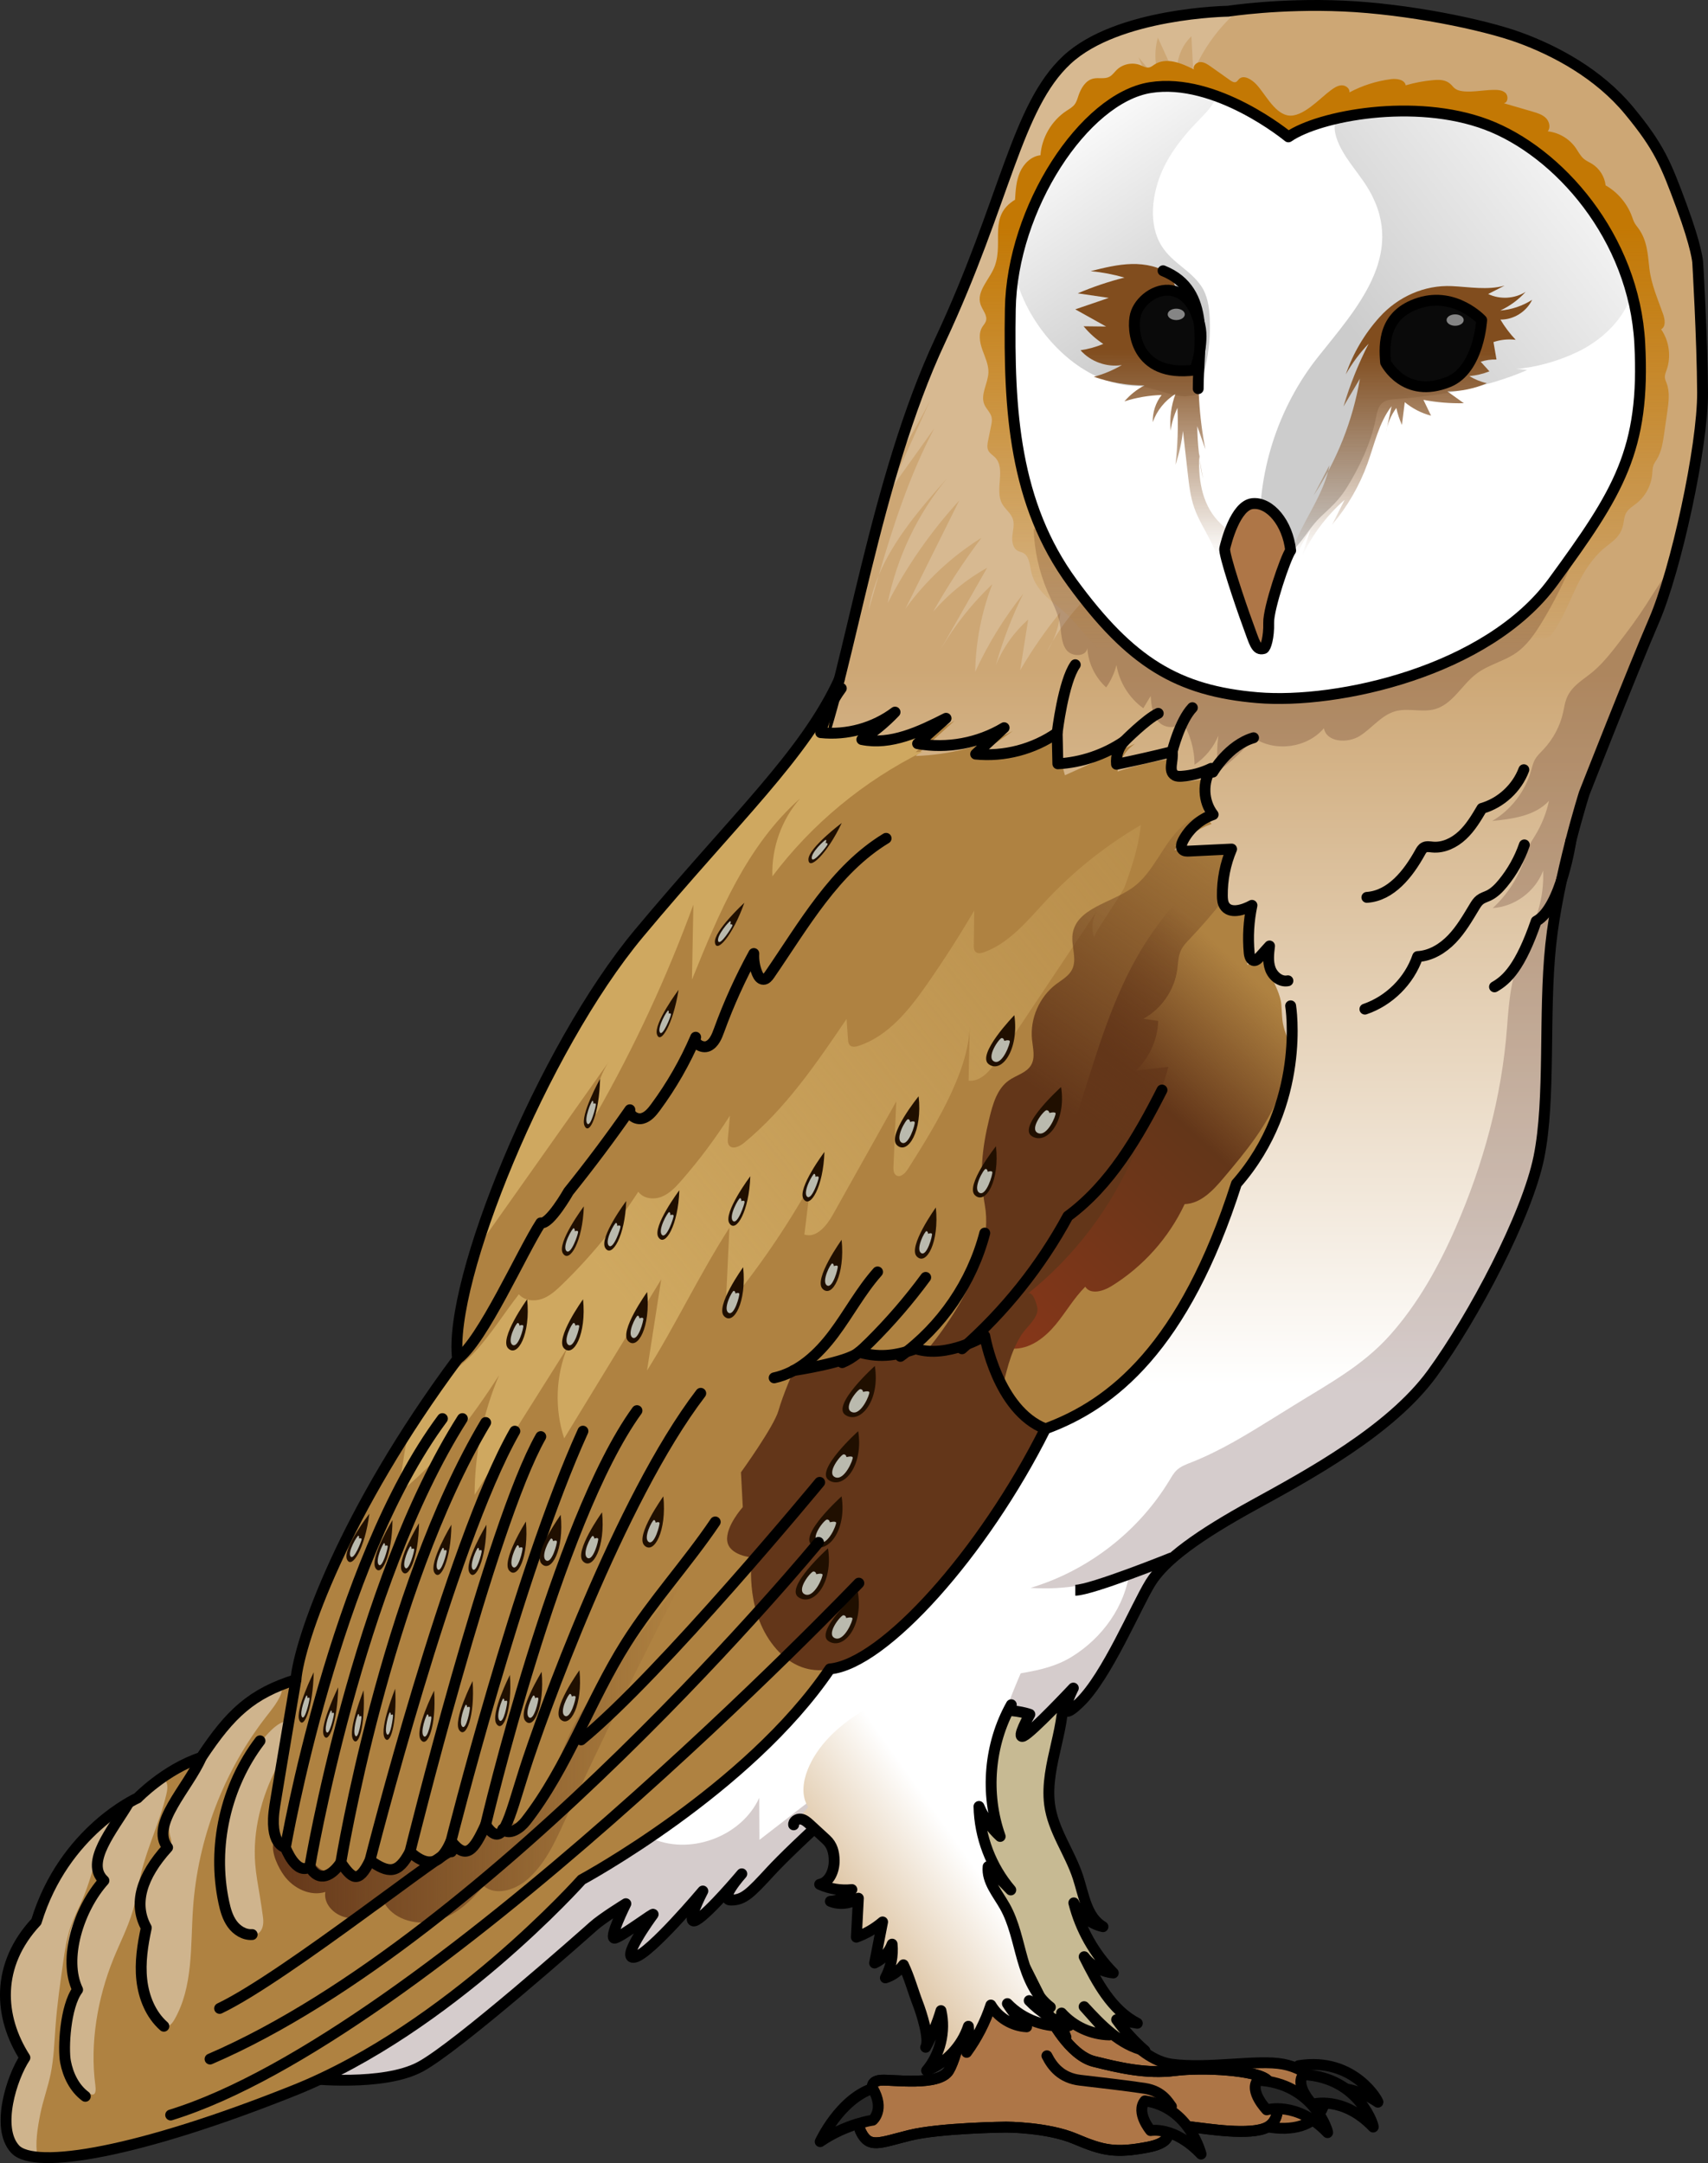 <?xml version="1.0" encoding="utf-8"?>
<!-- Generator: Adobe Illustrator 22.0.0, SVG Export Plug-In . SVG Version: 6.00 Build 0)  -->
<svg version="1.1" id="Layer_1" xmlns="http://www.w3.org/2000/svg" xmlns:xlink="http://www.w3.org/1999/xlink" x="0px" y="0px"
	 width="157.132px" height="198.935px" viewBox="0 0 157.132 198.935" enable-background="new 0 0 157.132 198.935"
	 xml:space="preserve">
<rect x="0" y="0" width="157.132" height="198.935" fill="#333333" stroke="none"/>
<g>
	<g>
		<path fill="#282828" stroke="#000000" stroke-linecap="round" stroke-linejoin="round" stroke-miterlimit="10" d="
			M126.762,193.338c0.166,0.113-2.078-4.209-7.294-3.359c-0.597,1.156,1.381,2.486,1.381,2.486S123.411,191.068,126.762,193.338z"/>
		<path fill="#AE7647" stroke="#000000" stroke-linecap="round" stroke-linejoin="round" stroke-miterlimit="10" d="M101.63,184.599
			c0,0,2.747,4.775,6.137,5.239c3.39,0.464,7.883-0.449,10.278,0c2.395,0.449,4.278,2.365,3.692,3.892
			c-0.586,1.527-2.395,2.266-4.79,1.931c-2.395-0.335-7.285-1.931-7.285-1.931l-6.686-1.447l-2.994-1.597l-3.343-2.994l-1.497-2.595
			l2.096-2.295L101.63,184.599z"/>
		<path fill="#282828" stroke="#000000" stroke-linecap="round" stroke-linejoin="round" stroke-miterlimit="10" d="
			M126.329,195.622c0.139,0.145-1.145-4.553-6.423-4.82c-0.827,1.005,0.827,2.722,0.827,2.722S123.531,192.696,126.329,195.622z"/>
		<path fill="#C7BA93" d="M96.559,165.947c0.305,2.391,1.871,4.421,2.616,6.713c0.538,1.655,0.794,3.657,2.295,4.537
			c-1.171-0.256-2.198-1.096-2.682-2.192c0.611,2.42,1.879,4.67,3.632,6.447c-1.048-0.1-2.044-0.656-2.68-1.495
			c1.191,2.377,2.527,4.906,4.892,6.12c-0.635-0.111-1.27-0.223-1.905-0.334c0.752,1.047,1.627,2.006,2.601,2.851
			c-2.279-0.519-4.008-2.324-5.592-4.043c0.774,0.866,1.548,1.732,2.322,2.598c-1.658-0.032-3.29-0.779-4.398-2.014
			c-0.032,0.756,0.107,1.518,0.405,2.213c-0.601,0.212-1.245-0.131-1.775-0.484c-3.51-2.338-6.321-5.712-7.987-9.586
			c-1.524-3.544-2.087-7.425-2.381-11.272c-0.19-2.495-0.27-5.039,0.345-7.464c0.616-2.425,2.011-4.747,4.184-5.988
			c2.417-1.381,6.706-0.932,7.248,2.332C98.312,158.587,96.089,162.26,96.559,165.947z"/>
		<path fill="none" stroke="#000000" stroke-linecap="round" stroke-linejoin="round" stroke-miterlimit="10" d="M96.559,165.947
			c0.305,2.391,1.871,4.421,2.616,6.713c0.538,1.655,0.794,3.657,2.295,4.537c-1.171-0.256-2.198-1.096-2.682-2.192
			c0.611,2.42,1.879,4.67,3.632,6.447c-1.048-0.1-2.044-0.656-2.68-1.495c1.191,2.377,2.527,4.906,4.892,6.12
			c-0.635-0.111-1.27-0.223-1.905-0.334c0.752,1.047,1.627,2.006,2.601,2.851c-2.279-0.519-4.008-2.324-5.592-4.043
			c0.774,0.866,1.548,1.732,2.322,2.598c-1.658-0.032-3.29-0.779-4.398-2.014c-0.032,0.756,0.107,1.518,0.405,2.213
			c-0.601,0.212-1.245-0.131-1.775-0.484c-3.51-2.338-6.321-5.712-7.987-9.586c-1.524-3.544-2.087-7.425-2.381-11.272
			c-0.19-2.495-0.27-5.039,0.345-7.464c0.616-2.425,2.011-4.747,4.184-5.988c2.417-1.381,6.706-0.932,7.248,2.332
			C98.312,158.587,96.089,162.26,96.559,165.947z"/>
		<linearGradient id="SVGID_1_" gradientUnits="userSpaceOnUse" x1="92.563" y1="127.401" x2="92.563" y2="61.57">
			<stop  offset="0" style="stop-color:#FFFFFF"/>
			<stop  offset="1" style="stop-color:#CDA775"/>
		</linearGradient>
		<path fill="url(#SVGID_1_)" d="M112.992,1.032c0,0,4.694-0.738,10.601-0.475c5.907,0.264,12.868,1.688,16.191,2.901
			c3.323,1.213,7.278,3.323,10.073,6.698s3.411,4.938,4.835,8.788s1.494,5.188,1.494,5.188s0.417,6.993,0.446,11.961
			s-2.45,16.307-4.454,20.948s-6.434,15.927-6.434,15.927s-2.416,7.615-3.083,13.949c-0.667,6.333,0,14.167-1.083,19.5
			c-1.083,5.333-6,14.667-9.833,19.917c-3.833,5.25-11.417,9.333-16.417,12.083s-8.167,5-9.5,7.167c-1.333,2.167-4,8.583-6.5,11
			s-0.583-1.333-0.583-1.333s-3.833,4.083-4.583,4.417c-0.75,0.333,0.583-2,0.583-2s-4.417-1.685-9.667,2.033
			S72.827,170,70.91,172.083s-2.5,2.667-3.667,2.667c-1.167,0,1-2.417,1-2.417s-3,3.583-4.167,4.25
			c-1.167,0.667,0.583-2.667,0.583-2.667s-4.833,5.75-6.25,6.083c-1.417,0.333,1.417-3.583,1.667-3.917s-2.833,2-3.5,2.167
			c-0.667,0.167,1-3.167,1-3.167s-2.167,1.333-3,2.083c-0.833,0.75-12.5,11.083-15.917,12.917
			c-3.417,1.833-10.167,1.083-10.167,1.083S72.16,77.355,75.16,69.427s5.333-25.308,11.333-38.118s7-21.476,11.667-25.809
			S112.992,1.032,112.992,1.032z"/>
		<path opacity="0.2" fill="#2D0000" d="M154.179,50.837c-0.343,1.309-1.471,2.752-2.18,3.897c-0.778,1.257-1.615,2.478-2.515,3.65
			c-0.868,1.13-1.793,2.412-2.881,3.342c-0.929,0.794-2.051,1.336-2.51,2.578c-0.14,0.379-0.194,0.783-0.281,1.177
			c-0.28,1.276-0.91,2.473-1.803,3.426c-0.288,0.307-0.607,0.595-0.808,0.965c-0.171,0.314-0.248,0.669-0.346,1.012
			c-0.549,1.918-1.856,3.607-3.574,4.62c1.883-0.189,3.944-0.463,5.224-1.857c-0.245,1.136-0.683,2.23-1.291,3.22
			c-0.183,0.298-0.382,0.588-0.532,0.904c-0.177,0.373-0.283,0.775-0.411,1.168c-0.568,1.744-1.593,3.337-2.945,4.576
			c2.033-0.127,3.929-1.536,4.638-3.445c0.054,1.223-0.098,2.455-0.448,3.628c-0.163,0.547-0.369,1.08-0.574,1.613
			c-0.276,0.716-0.552,1.432-0.867,2.132c-1.066,2.37-1.241,4.512-1.434,7.078c-0.478,6.343-2.182,12.566-4.728,18.395
			c-1.552,3.554-3.457,6.983-6.051,9.889c-2.504,2.805-5.664,4.481-8.849,6.457c-0.596,0.37-1.192,0.74-1.789,1.11
			c-2.462,1.528-4.941,3.064-7.637,4.125c-0.468,0.184-0.955,0.362-1.322,0.705c-0.273,0.255-0.462,0.585-0.655,0.905
			c-2.85,4.732-7.507,8.344-12.799,9.929c3.11,0.216,6.27-0.335,9.123-1.592c-0.413,3.29-2.537,6.206-5.328,7.925
			c-2.847,1.753-5.999,1.337-8.986,2.561c-2.737,1.122-5.114,2.954-7.453,4.764c-4.099,3.172-8.199,6.345-12.298,9.517
			c-0.007-1.288-0.014-2.577-0.02-3.865c-1.658,3.617-6.496,5.364-10.083,3.641l-21.668-2.846
			c-5.628,14.672-9.601,25.026-9.601,25.026s6.75,0.75,10.167-1.083c3.417-1.833,15.083-12.167,15.917-12.917s3-2.083,3-2.083
			s-1.667,3.333-1,3.167c0.667-0.167,3.75-2.5,3.5-2.167s-3.083,4.25-1.667,3.917c1.417-0.333,6.25-6.083,6.25-6.083
			s-1.75,3.333-0.583,2.667c0.943-0.539,3.082-2.981,3.868-3.899c-0.549,0.669-1.589,2.065-0.701,2.065
			c1.167,0,1.75-0.583,3.667-2.667c1.917-2.083,8.917-8.667,14.167-12.384c5.25-3.717,9.667-2.032,9.667-2.032s-1.333,2.333-0.583,2
			c0.75-0.333,4.583-4.417,4.583-4.417s-1.917,3.75,0.583,1.333s5.167-8.833,6.5-11s4.5-4.417,9.5-7.167s12.583-6.833,16.417-12.083
			c3.833-5.25,8.75-14.583,9.833-19.917c1.083-5.333,0.417-13.167,1.083-19.5c0.667-6.333,3.083-13.949,3.083-13.949
			s4.43-11.286,6.434-15.927C152.829,55.532,153.529,53.312,154.179,50.837z"/>
		<g opacity="0.2">
			<path fill="#FFFFFF" d="M96.834,58.989c-0.186,0.315-0.364,0.634-0.531,0.958C96.506,59.643,96.679,59.32,96.834,58.989z"/>
			<path fill="#FFFFFF" d="M112.992,1.032c0,0-10.165,0.135-14.832,4.468c-4.667,4.333-5.667,13-11.667,25.809
				c-1.605,3.426-2.941,7.181-4.104,10.992c1.169-1.751,2.231-3.573,3.171-5.457c-1.262,2.795-2.524,5.591-3.786,8.386
				c1.392-1.944,2.783-3.888,4.175-5.832c-2.254,4.27-3.758,8.877-5.113,13.522c1.38-3.313,3.874-6.205,6.293-8.935
				c-2.727,3.303-4.623,7.286-5.467,11.485c1.769-3.418,3.99-6.601,6.588-9.44c-1.653,3.321-3.306,6.642-4.959,9.963
				c1.884-2.6,4.276-4.83,7.001-6.528c-1.628,2.163-3.115,4.433-4.445,6.79c1.406-1.622,3.096-2.996,4.971-4.042
				c-1.42,2.491-2.841,4.982-4.261,7.473c1.286-2.194,2.883-4.205,4.729-5.954c-0.989,2.566-1.524,5.307-1.571,8.057
				c1.179-2.559,2.667-4.976,4.421-7.18c-1.035,2.098-1.877,4.29-2.515,6.54c0.657-1.591,1.681-3.03,2.97-4.171
				c-0.247,1.557-0.493,3.113-0.74,4.67c1.088-1.864,2.321-3.645,3.682-5.321c-0.063,0.921-0.307,1.826-0.699,2.662
				c1.384-2.348,3.252-4.41,5.458-6.01c0.404-0.293,0.838-0.593,1.048-1.046c0.133-0.287,0.163-0.611,0.174-0.927
				c0.187-5.023-3.519-9.397-4.204-14.376c-0.289-2.099-0.029-4.232-0.078-6.351c-0.112-4.782-1.719-9.954,0.666-14.1
				c1.883-3.273,5.736-4.837,9.408-5.711c-2.093-1.085-3.754-2.978-4.56-5.194c0.769,0.921,1.537,1.843,2.305,2.764
				c-0.771-1.373-0.965-3.058-0.527-4.57c0.636,1.399,1.273,2.798,1.909,4.197c-0.432-1.51,0.037-3.242,1.173-4.327
				c0.058,1.1,0.116,2.2,0.174,3.3c0.931-2.202,2.386-4.176,4.198-5.735C113.352,0.976,112.992,1.032,112.992,1.032z"/>
			<path fill="#FFFFFF" d="M80.836,52.92c-0.435,1.045-0.763,2.131-0.938,3.269C80.207,55.1,80.519,54.009,80.836,52.92z"/>
		</g>
		<path opacity="0.2" fill="#2D0000" d="M95.097,48.638c0.058,1.989,0.498,3.966,1.288,5.792c0.417,0.964,0.935,1.901,1.122,2.935
			c0.148,0.821,0.1,1.729,0.594,2.401c0.494,0.672,1.847,0.66,1.926-0.17c0.083,1.372,0.721,2.702,1.739,3.625
			c0.436-0.621,0.758-1.323,0.946-2.058c0.261,1.579,1.17,3.041,2.471,3.973c0.225-0.375,0.449-0.75,0.674-1.125
			c0.067,0.844,0.162,1.756,0.733,2.38c0.572,0.624,1.797,0.678,2.138-0.097c0.759,1.201,1.167,2.621,1.162,4.041
			c0.976-0.649,1.753-1.595,2.199-2.679c-0.142,1.084-0.151,2.185-0.025,3.27c1.223-0.866,2.324-1.904,3.261-3.074
			c1.971,1.343,4.93,0.941,6.472-0.879c0.243,1.313,2.188,1.42,3.314,0.702c1.126-0.719,1.981-1.913,3.269-2.266
			c1.176-0.322,2.463,0.141,3.636-0.191c1.635-0.463,2.474-2.252,3.833-3.271c1.098-0.824,2.514-1.122,3.639-1.909
			c0.985-0.689,1.685-1.708,2.314-2.733c2.26-3.687,3.884-7.764,4.776-11.995c-7.635,7.466-18.238,11.809-28.917,11.846
			c-1.765,0.006-3.545-0.103-5.246-0.575c-5.284-1.468-9.047-6.172-14.059-8.399"/>
		<linearGradient id="SVGID_2_" gradientUnits="userSpaceOnUse" x1="121.841" y1="12.416" x2="121.841" y2="59.803">
			<stop  offset="0.182" style="stop-color:#C37804"/>
			<stop  offset="1" style="stop-color:#C37804;stop-opacity:0"/>
		</linearGradient>
		<path fill="url(#SVGID_2_)" d="M118.383,10.594c-1.205-0.3-2.018-2.002-2.804-2.834c-0.43-0.455-1.162-0.925-1.602-0.48
			c-0.085,0.086-0.147,0.201-0.256,0.254c-0.178,0.086-0.383-0.033-0.545-0.147c-0.598-0.423-1.196-0.846-1.794-1.269
			c-0.287-0.203-0.599-0.414-0.95-0.409c-0.351,0.005-0.712,0.344-0.598,0.676c-1.138-0.581-2.552-1.155-3.621-0.454
			c-0.154,0.101-0.299,0.228-0.479,0.269c-0.285,0.064-0.562-0.104-0.834-0.211c-0.725-0.284-1.608-0.105-2.165,0.439
			c-0.225,0.22-0.406,0.496-0.686,0.639c-0.441,0.225-0.982,0.051-1.465,0.16c-0.708,0.16-1.136,0.88-1.368,1.569
			c-0.094,0.28-0.174,0.574-0.353,0.809c-0.195,0.257-0.488,0.417-0.757,0.594c-1.361,0.899-2.268,2.451-2.385,4.078
			c-0.854,0.09-1.549,0.782-1.892,1.569s-0.398,1.666-0.448,2.523c-2.467,1.496-1.061,3.819-1.849,6.059
			c-0.435,1.237-1.749,2.339-1.322,3.579c0.181,0.525,0.672,1.022,0.486,1.545c-0.065,0.182-0.204,0.326-0.309,0.489
			c-0.397,0.616-0.259,1.429-0.015,2.119c0.244,0.69,0.587,1.377,0.559,2.108c-0.037,1.005-0.766,2.018-0.369,2.942
			c0.18,0.418,0.572,0.737,0.666,1.182c0.054,0.255,0.002,0.519-0.05,0.775c-0.091,0.445-0.181,0.891-0.272,1.336
			c-0.064,0.316-0.125,0.661,0.023,0.946c0.134,0.258,0.406,0.407,0.61,0.614c1.034,1.053-0.059,2.967,0.651,4.261
			c0.274,0.5,0.796,0.85,0.982,1.389c0.173,0.501,0.016,1.047-0.039,1.574s0.055,1.16,0.531,1.392
			c0.137,0.067,0.291,0.092,0.429,0.157c0.552,0.26,0.627,0.992,0.743,1.591c0.459,2.38,2.657,3.142,4.052,4.84
			c1.465,1.784,3.07,3.475,4.918,4.867c3.353,2.528,7.312,3.661,11.454,4.008c3.789,0.318,7.678-0.205,11.361-1.086
			c1.779-0.425,3.598-0.908,5.326-1.507c1.356-0.47,3.463-0.746,4.424-1.894c0.144-0.172,0.278-0.377,0.491-0.446
			c0.2-0.065,0.414,0.008,0.62,0.05c0.826,0.172,1.739-0.193,2.22-0.886c0.446-0.643,0.676-1.624,1.451-1.732
			c0.353-0.049,0.714,0.123,1.062,0.045c0.365-0.081,0.613-0.411,0.815-0.725c1.543-2.396,2.052-5.097,4.153-7.186
			c0.868-0.863,1.879-1.186,2.156-2.567c0.069-0.344,0.085-0.708,0.251-1.017c0.21-0.391,0.62-0.623,0.968-0.899
			c0.818-0.649,1.352-1.644,1.442-2.685c0.024-0.281,0.019-0.571,0.12-0.834c0.073-0.189,0.196-0.353,0.302-0.525
			c0.433-0.708,0.56-1.555,0.678-2.376c0.097-0.676,0.194-1.352,0.291-2.029c0.124-0.866,0.244-1.775-0.063-2.594
			c-0.064-0.171-0.148-0.34-0.163-0.522c-0.02-0.243,0.082-0.478,0.163-0.708c0.43-1.231,0.236-2.662-0.507-3.734
			c0.457-0.244,0.35-0.919,0.177-1.407c-0.489-1.384-1.088-2.728-1.257-4.191c-0.152-1.318-0.198-2.579-1.018-3.693
			c-0.128-0.174-0.267-0.342-0.367-0.533c-0.093-0.176-0.152-0.367-0.22-0.554c-0.44-1.197-1.314-2.229-2.423-2.858
			c-0.088-0.803-0.562-1.554-1.249-1.979c-0.248-0.154-0.523-0.268-0.748-0.455c-0.327-0.273-0.516-0.672-0.76-1.021
			c-0.588-0.84-1.549-1.407-2.568-1.515c0.287-0.353,0.15-0.912-0.175-1.23c-0.325-0.319-0.78-0.456-1.217-0.584
			c-0.883-0.257-1.767-0.514-2.65-0.771c0.398-0.064,0.444-0.687,0.144-0.957c-0.299-0.269-0.744-0.278-1.147-0.271
			c-0.901,0.015-2.272,0.304-3.13,0.052c-0.614-0.181-0.556-0.596-1.197-0.851c-0.371-0.148-0.786-0.133-1.184-0.097
			c-0.849,0.076-1.691,0.236-2.509,0.476c-0.103-0.538-0.831-0.635-1.374-0.565c-1.327,0.172-2.623,0.586-3.804,1.216
			c0.05-0.369-0.36-0.668-0.733-0.65c-0.372,0.018-0.697,0.246-0.997,0.466c-0.974,0.713-2.586,2.53-3.92,2.303
			C118.459,10.611,118.421,10.603,118.383,10.594z"/>
		<path fill="#FFFFFF" d="M118.529,12.588c0,0-6.64-5.508-12.714-4.53S93.1,19.125,92.946,28.442
			c-0.154,9.317,0.36,17.862,5.714,25.171s9.684,9.935,17.041,10.552c7.358,0.618,21.153-2.419,27.175-10.655
			c6.023-8.236,8.493-12.133,7.979-21.921c-0.515-9.788-7.515-17.663-14.104-20.134S121.36,10.632,118.529,12.588z"/>
		<linearGradient id="SVGID_3_" gradientUnits="userSpaceOnUse" x1="149.351" y1="9.828" x2="123.805" y2="29.786">
			<stop  offset="0" style="stop-color:#000000;stop-opacity:0"/>
			<stop  offset="1" style="stop-color:#000000"/>
		</linearGradient>
		<path opacity="0.2" fill="url(#SVGID_3_)" d="M150.116,27.035c-2.033-7.621-7.837-13.507-13.365-15.58
			c-4.441-1.666-9.882-1.457-13.828-0.547c-0.219,0.515-0.162,1.175,0.017,1.73c0.562,1.745,1.937,3.085,2.894,4.651
			c0.056,0.092,0.111,0.185,0.165,0.279c3.352,5.912-1.244,10.864-4.725,15.236c-3.73,4.685-5.668,10.762-5.339,16.741
			c0.022,0.395,0.059,0.808,0.273,1.141c0.58,0.903,2.042,0.623,2.801-0.136c0.948-0.946,1.542-2.125,2.51-3.037
			c0.892-0.839,1.653-1.505,2.328-2.578c1.188-1.891,2.285-4.199,2.717-6.407c0.108-0.554,0.212-1.173,0.663-1.512
			c0.328-0.246,0.763-0.279,1.171-0.31c4.046-0.299,8.353-1.055,12.094-2.669c-0.375-0.048-0.701-0.106-1.037-0.098
			c1.914-0.161,3.948-0.743,5.665-1.569C147.378,31.286,149.38,29.393,150.116,27.035z"/>
		<linearGradient id="SVGID_4_" gradientUnits="userSpaceOnUse" x1="97.464" y1="10.233" x2="110.436" y2="29.193">
			<stop  offset="0" style="stop-color:#000000;stop-opacity:0"/>
			<stop  offset="1" style="stop-color:#000000"/>
		</linearGradient>
		<path opacity="0.2" fill="url(#SVGID_4_)" d="M110.137,11.204c0.582-0.603,1.199-1.192,1.601-1.927
			c0.081-0.147,0.142-0.289,0.193-0.427c-1.917-0.699-4.047-1.125-6.117-0.792c-5.314,0.856-11.061,8.685-12.52,16.87
			c0.286,1.223,0.727,2.422,1.35,3.57c1.974,3.634,5.716,6.953,10.027,7.008c1.099,0.014,3.575,1.132,4.654,0.923
			c0.366-0.071,1.073-0.068,0.868-0.38c0.831-2.161,1.207-4.496,1.097-6.809c-0.049-1.026-0.208-2.09-0.786-2.938
			c-1.006-1.476-2.621-2.093-3.616-3.649c-1.295-2.025-0.893-4.899,0.055-6.998C107.7,13.982,108.863,12.524,110.137,11.204z"/>
		<linearGradient id="SVGID_5_" gradientUnits="userSpaceOnUse" x1="129.706" y1="51.181" x2="129.706" y2="32.202">
			<stop  offset="0" style="stop-color:#814D1E;stop-opacity:0"/>
			<stop  offset="1" style="stop-color:#814D1E"/>
		</linearGradient>
		<path fill="url(#SVGID_5_)" d="M126.919,29.163c-1.378,1.524-2.443,3.33-3.111,5.273c0.578-1.026,1.286-1.978,2.103-2.826
			c-0.946,1.849-1.721,3.785-2.314,5.775c0.504-0.851,1.008-1.703,1.512-2.554c-0.65,3.835-2.118,7.529-4.277,10.764
			c0.491-0.937,0.983-1.875,1.474-2.812c-0.683,3.719-4.054,6.774-3.832,10.548c0.465-1.621,1.167-3.175,2.076-4.595
			c-0.28,0.863-0.559,1.726-0.839,2.59c0.935-2.039,2.304-3.877,3.991-5.356c-0.383,0.762-0.767,1.524-1.15,2.285
			c1.402-1.656,2.507-3.564,3.247-5.604c0.655-1.808,1.051-3.768,2.221-5.294c-0.169,0.8-0.338,1.601-0.506,2.401
			c0.132-0.806,0.459-1.58,0.945-2.237c0.115,0.537,0.289,1.062,0.516,1.562c0.086-0.699,0.173-1.397,0.259-2.096
			c0.703,0.584,1.536,1.012,2.42,1.245c-0.234-0.486-0.469-0.972-0.703-1.458c1.224,0.233,2.473,0.337,3.719,0.308
			c-0.508-0.363-1.016-0.726-1.524-1.088c1.247,0.008,2.494-0.248,3.637-0.747c-0.565-0.135-1.11-0.358-1.608-0.658
			c0.632-0.056,1.257-0.204,1.847-0.438c-0.267-0.295-0.535-0.589-0.802-0.884c0.468-0.15,0.962-0.219,1.453-0.201
			c-0.092-0.535-0.185-1.071-0.277-1.606c0.653-0.222,1.356-0.294,2.04-0.21c-0.534-0.565-1.005-1.189-1.401-1.858
			c1.21,0.017,2.398-0.724,2.915-1.818c-0.876,0.562-1.893,0.903-2.931,0.985c0.882-0.408,1.681-0.996,2.334-1.716
			c-1.016,0.64-2.363,0.717-3.446,0.197c0.502-0.257,1.005-0.514,1.507-0.771c-1.567,0.436-3.229,0.121-4.853,0.045
			C131.038,26.197,128.61,27.293,126.919,29.163z"/>
		<linearGradient id="SVGID_6_" gradientUnits="userSpaceOnUse" x1="106.554" y1="51.181" x2="106.554" y2="32.202">
			<stop  offset="0" style="stop-color:#814D1E;stop-opacity:0"/>
			<stop  offset="1" style="stop-color:#814D1E"/>
		</linearGradient>
		<path fill="url(#SVGID_6_)" d="M110.361,32.238c-0.238,3.034-0.057,6.1,0.534,9.085c-0.25-0.708-0.499-1.415-0.749-2.123
			c0.015,1.62,0.197,3.239,0.542,4.822c-0.218-0.76-0.33-1.55-0.332-2.341c-0.172,2.202,0.178,4.594,1.682,6.212
			c0.86,0.925,2.139,1.727,2.148,2.99c0.007,1.121-1.051,2.038-1.046,3.159c-0.567-1.527-1.135-3.059-1.882-4.506
			c-0.483-0.936-1.042-1.839-1.389-2.833c-0.355-1.015-0.478-2.094-0.598-3.163c-0.147-1.302-0.294-2.603-0.441-3.905
			c-0.122,1.057-0.353,2.101-0.69,3.111c0.203-1.737,0.264-3.49,0.181-5.236c-0.31,0.665-0.522,1.375-0.628,2.101
			c-0.105-1.14,0.049-2.302,0.446-3.375c-0.963,0.592-1.713,1.524-2.087,2.591c-0.03-0.894,0.264-1.796,0.816-2.5
			c-1.161,0.035-2.316,0.232-3.422,0.586c0.513-0.6,1.142-1.1,1.842-1.466c-1.582-0.004-3.163-0.273-4.657-0.793
			c0.902-0.243,1.771-0.607,2.576-1.078c-1.387,0.223-2.872-0.31-3.801-1.363c0.718-0.108,1.423-0.303,2.094-0.579
			c-0.681-0.447-1.295-0.998-1.812-1.627c0.69,0.008,1.38,0.015,2.07,0.023c-0.945-0.527-1.89-1.054-2.836-1.58
			c1.028-0.351,2.055-0.703,3.083-1.054c-0.951-0.139-1.902-0.279-2.853-0.418c1.391-0.594,2.829-1.079,4.296-1.449
			c-1.014-0.292-2.055-0.49-3.106-0.593c1.236-0.31,2.485-0.622,3.759-0.654c1.274-0.032,2.594,0.241,3.617,1"/>
		<path fill="#0A0A0A" stroke="#000000" stroke-linecap="round" stroke-linejoin="round" stroke-miterlimit="10" d="M127.472,33.337
			c-0.148-1.728-0.198-4.444,3.111-5.481c3.308-1.037,5.728,1.58,5.728,1.58s-0.249,4.559-3.058,5.69
			C129.204,36.756,127.472,33.337,127.472,33.337z"/>
		<path fill="#0A0A0A" stroke="#000000" stroke-linecap="round" stroke-linejoin="round" stroke-miterlimit="10" d="M109.942,34.028
			c0,0,0.839-2.42,0.444-4.098c-0.395-1.679-1.185-2.963-2.617-3.21s-2.963,0.938-3.308,2.222
			C104.116,30.226,104.363,34.769,109.942,34.028z"/>
		<path fill="#AE7647" stroke="#000000" stroke-linecap="round" stroke-linejoin="round" stroke-miterlimit="10" d="M116.248,59.649
			c0.191-0.053,0.505-1.05,0.467-2.371c-0.039-1.322,1.555-6.026,2.022-6.648c-0.272-2.527-1.905-4.471-3.499-4.315
			c-1.594,0.156-2.449,3.615-2.566,4.121c-0.117,0.505,1.438,5.132,2.099,6.92S115.549,59.843,116.248,59.649z"/>
		<path fill="none" stroke="#000000" stroke-linecap="round" stroke-linejoin="round" stroke-miterlimit="10" d="M118.529,12.588
			c0,0-6.64-5.508-12.714-4.53S93.1,19.125,92.946,28.442c-0.154,9.317,0.36,17.862,5.714,25.171s9.684,9.935,17.041,10.552
			c7.358,0.618,21.153-2.419,27.175-10.655c6.023-8.236,8.493-12.133,7.979-21.921c-0.515-9.788-7.515-17.663-14.104-20.134
			S121.36,10.632,118.529,12.588z"/>
		<path fill="none" stroke="#000000" stroke-linecap="round" stroke-linejoin="round" stroke-miterlimit="10" d="M112.992,1.032
			c0,0,4.694-0.738,10.601-0.475c5.907,0.264,12.868,1.688,16.191,2.901c3.323,1.213,7.278,3.323,10.073,6.698
			s3.411,4.938,4.835,8.788s1.494,5.188,1.494,5.188s0.417,6.993,0.446,11.961s-2.45,16.307-4.454,20.948
			s-6.434,15.927-6.434,15.927s-2.416,7.615-3.083,13.949c-0.667,6.333,0,14.167-1.083,19.5c-1.083,5.333-6,14.667-9.833,19.917
			c-3.833,5.25-11.417,9.333-16.417,12.083s-8.167,5-9.5,7.167c-1.333,2.167-4,8.583-6.5,11s-0.583-1.333-0.583-1.333
			s-3.833,4.083-4.583,4.417c-0.75,0.333,0.583-2,0.583-2s-4.417-1.685-9.667,2.033S72.827,170,70.91,172.083
			s-2.5,2.667-3.667,2.667c-1.167,0,1-2.417,1-2.417s-3,3.583-4.167,4.25c-1.167,0.667,0.583-2.667,0.583-2.667
			s-4.833,5.75-6.25,6.083c-1.417,0.333,1.417-3.583,1.667-3.917s-2.833,2-3.5,2.167c-0.667,0.167,1-3.167,1-3.167
			s-2.167,1.333-3,2.083c-0.833,0.75-12.5,11.083-15.917,12.917c-3.417,1.833-10.167,1.083-10.167,1.083S72.16,77.355,75.16,69.427
			s5.333-25.308,11.333-38.118s7-21.476,11.667-25.809S112.992,1.032,112.992,1.032z"/>
		<path fill="#AF8241" d="M77.553,63.543c-0.843,1.131-1.324,2.527-1.356,3.937c2.044,0.354,4.212-0.062,5.981-1.147
			c-0.947,0.664-1.788,1.478-2.484,2.403c2.864-0.08,5.702-0.938,8.13-2.458c-1.194,1.083-2.389,2.166-3.583,3.249
			c3.098-0.101,6.172-0.89,8.936-2.294c-1.057,0.743-2.115,1.485-3.172,2.228c2.627,0.144,5.288-0.397,7.65-1.556
			c-0.121,1.137-0.013,2.298,0.316,3.394c2.151-0.967,4.303-1.935,6.454-2.902c-0.857,0.586-1.456,1.536-1.614,2.562
			c1.748-0.583,3.552-0.998,5.379-1.235c-0.322,0.641-0.367,1.415-0.122,2.09c1.182,0.132,2.396-0.02,3.509-0.44
			c-1.198,1.113-1.251,3.229-0.11,4.4c-1.333,0.476-2.534,1.317-3.436,2.408c1.869-0.051,3.738-0.102,5.607-0.153
			c-0.268,0.646-0.535,1.292-0.803,1.938c-0.3,0.723-0.604,1.471-0.592,2.254c0.012,0.783,0.427,1.615,1.167,1.868
			c0.74,0.253,1.708-0.361,1.597-1.136c-0.471,1.89-0.553,3.877-0.239,5.8c0.766-0.478,1.395-1.175,1.792-1.986
			c-0.806,1.753,1.184,3.866,1.322,5.64c0.09,1.165,0.028,1.638,0.417,2.689c0.301,0.813,0.507,1.122,0.493,2.071
			c-0.066,4.302-2.266,8.885-5.043,12.056c-4.807,15.035-11.416,20.292-17.574,22.546c-5.708,11.416-14.871,21.63-19.828,22.081
			c-7.51,11.115-22.832,19.383-22.832,19.383s-12.167,13.663-26.437,19.371s-23.883,7.36-25.686,5.408s-0.3-6.609,0.901-8.412
			c-2.403-3.755-2.704-8.498,1.051-12.51c2.554-8.369,9.313-11.373,9.313-11.373s2.554-2.647,5.858-3.727
			c2.704-4.084,4.656-5.876,8.712-7.158c0.3-3.535,4.356-15.344,14.871-29.492c-0.901-7.089,7.811-28.507,16.673-39.127
			s15.246-16.401,18.438-23.35"/>
		<linearGradient id="SVGID_7_" gradientUnits="userSpaceOnUse" x1="82.16" y1="126.251" x2="115.495" y2="90.128">
			<stop  offset="0" style="stop-color:#923619"/>
			<stop  offset="0.711" style="stop-color:#633619"/>
			<stop  offset="1" style="stop-color:#633619;stop-opacity:0"/>
		</linearGradient>
		<path fill="url(#SVGID_7_)" d="M93.47,124.033c1.467-0.083,2.722-1.091,3.659-2.223s1.668-2.434,2.712-3.468
			c0.476,0.746,1.629,0.421,2.384-0.042c2.923-1.793,5.304-4.456,6.761-7.559c1.485-0.044,2.626-1.273,3.583-2.409
			c2.019-2.396,4.077-4.858,5.155-7.801c0.604-1.649,0.88-3.397,1.106-5.138c0.132-1.014,0.246-2.055,0.01-3.049
			c-0.244-1.029-0.844-1.933-1.242-2.913c-1.316-3.241-0.417-7.263-2.468-10.096c-0.209-0.289-0.457-0.567-0.783-0.711
			c-0.783-0.345-1.658,0.185-2.328,0.718c-3.021,2.406-5.573,5.4-7.47,8.764c-4.914,8.714-5.436,19.729-11.862,27.397
			c-0.615,0.734-1.287,1.441-1.699,2.306C89.964,119.964,90.214,124.218,93.47,124.033z"/>
		<path opacity="0.4" fill="#FFFFFF" d="M20.546,174.573c-0.139-0.904-0.003-1.827-0.03-2.741c-0.024-0.794-0.172-1.581-0.208-2.375
			c-0.075-1.657,0.353-3.334,1.213-4.752c0.173-0.285,0.363-0.56,0.508-0.86c0.233-0.481,0.343-1.011,0.539-1.508
			c0.406-1.029,1.159-1.876,1.898-2.699c0.6-0.669,1.315-1.391,2.213-1.384c0.335,1.478-0.526,2.926-1.218,4.274
			c-1.405,2.741-2.224,5.835-1.982,8.906c0.077,0.983,0.261,1.954,0.422,2.926c0.11,0.666,0.21,1.333,0.298,2.002
			c0.173,1.304-0.624,2.041-1.764,1.243C21.437,176.908,20.731,175.776,20.546,174.573z"/>
		<path opacity="0.4" fill="#FFFFFF" d="M13.068,177.656c0.078-0.283,0.168-0.567,0.172-0.86c0.003-0.281-0.074-0.555-0.123-0.832
			c-0.378-2.14,0.959-4.177,2.306-5.882c0.161-0.203,0.33-0.424,0.341-0.683c0.007-0.167-0.053-0.329-0.097-0.49
			c-0.292-1.066,0.125-2.192,0.624-3.179c0.466-0.921,1.01-1.803,1.624-2.633c0.318-0.43,0.659-0.853,0.867-1.346
			c0.15-0.356,0.226-0.739,0.352-1.105c0.346-1.011,1.053-1.855,1.796-2.622c0.879-0.907,1.847-1.753,2.956-2.366
			c0.562-0.311,2.602-1.209,1.887,0.325c-0.329,0.707-0.835,1.314-1.313,1.93c-3.896,5.025-6.261,11.222-6.701,17.566
			c-0.244,3.505,0.033,7.246-1.729,10.286c-1.254,2.164-2.676-1.955-2.935-2.88C12.62,181.187,12.602,179.358,13.068,177.656z"/>
		<path opacity="0.4" fill="#FFFFFF" d="M6.382,183.535c0.163-0.353,0.355-0.706,0.38-1.094c0.028-0.445-0.167-0.868-0.305-1.291
			c-0.516-1.574-0.256-3.338,0.49-4.817c0.746-1.479,1.265-2.164,2.604-3.139c-1.167-0.818-0.651-3.097-0.071-4.398
			s1.713-2.259,2.809-3.169c0.639-0.53,1.279-1.057,1.867-1.631c0.285-0.278,0.646-0.902,1.092-0.205
			c0.224,0.351,0.154,0.808,0.06,1.214c-0.578,2.493-1.734,4.82-2.337,7.307c-0.277,1.142-0.436,2.313-0.763,3.441
			c-0.438,1.507-1.168,2.91-1.759,4.363c-1.476,3.633-2.193,7.79-1.677,11.671c0.238,1.792-1.251,0.311-1.733-0.44
			c-0.69-1.074-1.126-2.31-1.28-3.577C5.582,186.336,5.773,184.852,6.382,183.535z"/>
		<path opacity="0.4" fill="#FFFFFF" d="M4.953,188.57c0.066-0.783,0.105-1.57,0.165-2.353c0.147-1.924,0.42-3.837,0.693-5.747
			c0.151-1.053,0.303-2.113,0.64-3.123c0.315-0.944,0.787-1.827,1.174-2.745c1.142-2.713,1.522-5.924,3.347-8.266
			c-2.174,1.461-5.882,4.673-7.627,10.393c-3.755,4.013-3.455,8.755-1.052,12.51c-1.202,1.802-2.704,6.459-0.901,8.412
			c0.366,0.397,1.07,0.636,2.054,0.732c-0.23-1.268,0.007-2.694,0.262-3.961c0.248-1.233,0.688-2.42,0.945-3.651
			C4.803,190.044,4.89,189.309,4.953,188.57z"/>
		<linearGradient id="SVGID_8_" gradientUnits="userSpaceOnUse" x1="25.109" y1="161.022" x2="62.84" y2="161.022">
			<stop  offset="0" style="stop-color:#633619"/>
			<stop  offset="1" style="stop-color:#633619;stop-opacity:0"/>
		</linearGradient>
		<path fill="url(#SVGID_8_)" d="M26.136,172.498c0.854,1.175,2.407,1.937,3.794,1.504c-0.196,1.193,0.975,2.28,2.18,2.382
			s2.356-0.516,3.315-1.253c0.967,1.517,3.077,1.996,4.804,1.493c1.727-0.503,3.117-1.79,4.253-3.185
			c1.103,0.941,2.849,0.405,3.961-0.526c1.639-1.373,2.567-3.391,3.457-5.334c3.454-7.543,7.103-14.998,10.941-22.354
			c-2.093,2.659-4.186,5.318-6.279,7.977c-1.315,1.671-2.638,3.353-3.634,5.232c-1.449,2.732-2.185,5.835-3.935,8.385
			c-0.232,0.338-0.496,0.677-0.869,0.846c-0.373,0.169-0.881,0.107-1.099-0.239c-0.127,1.038-1.715,1.495-2.375,0.683
			c0.084,0.675-0.317,1.382-0.94,1.656c-0.623,0.274-1.415,0.091-1.855-0.428c-0.253,0.81-0.979,1.453-1.814,1.606
			c-0.835,0.152-1.742-0.193-2.264-0.862c-0.138,0.767-0.764,1.424-1.525,1.596s-1.609-0.148-2.065-0.78
			c-0.098,0.832-0.906,1.515-1.743,1.475c-0.206-0.503-0.472-0.981-0.792-1.421c-0.161,0.72-0.93,1.247-1.659,1.138
			c-0.73-0.108-1.311-0.836-1.257-1.572c0.269,0.695-0.792,1.304-1.435,0.927c-0.639-0.374-0.822-1.221-0.832-1.903
			c-0.084,0.211-0.3,0.358-0.407,0.543c-0.242-0.255-0.648-0.345-0.923-0.53C24.966,170.445,25.598,171.758,26.136,172.498z"/>
		<linearGradient id="SVGID_9_" gradientUnits="userSpaceOnUse" x1="57.102" y1="119.195" x2="133.732" y2="58.105">
			<stop  offset="0" style="stop-color:#CFA860"/>
			<stop  offset="1" style="stop-color:#C9A35E;stop-opacity:0"/>
		</linearGradient>
		<path fill="url(#SVGID_9_)" d="M45.912,126.481c-1.474,3.468-2.244,7.233-2.249,11.001c2.846-4.517,5.691-9.033,8.537-13.55
			c-1.083,2.632-1.189,5.653-0.295,8.355c2.975-4.874,5.95-9.749,8.925-14.623c-0.435,2.795-0.871,5.59-1.306,8.385
			c2.605-4.135,4.766-8.744,7.582-13.139c-0.116,2.461-0.233,4.922-0.349,7.383c2.938-3.537,5.553-7.342,7.803-11.353
			c-0.186,1.533-0.373,3.067-0.559,4.6c1.102,0.362,2.055-0.815,2.622-1.828c1.944-3.472,3.888-6.943,5.832-10.415
			c-0.086,1.995-0.172,3.99-0.258,5.985c-0.013,0.297,0.002,0.651,0.251,0.813c0.377,0.245,0.825-0.183,1.065-0.562
			c2.215-3.493,5.61-8.857,5.697-13.125c-0.034,1.66-0.067,3.32-0.101,4.981c1.141,0.115,2.011-0.956,2.648-1.91
			c3.045-4.561,6.09-9.121,9.135-13.682c-0.414,0.737-0.5,1.651-0.23,2.452c-0.109-0.323,2.549-3.983,2.833-4.767
			c0.657-1.813,1.266-3.673,1.457-5.606c-3.212,1.873-6.15,4.215-8.692,6.93c-1.716,1.832-3.368,3.915-5.729,4.766
			c-0.262,0.094-0.59,0.159-0.788-0.037c-0.149-0.148-0.157-0.383-0.154-0.593c0.013-1.068,0.026-2.136,0.039-3.204
			c-1.352,2.306-2.794,4.559-4.322,6.752c-1.65,2.368-3.572,4.793-6.313,5.695c-0.271,0.089-0.608,0.148-0.808-0.055
			c-0.135-0.137-0.156-0.346-0.17-0.537c-0.044-0.627-0.089-1.254-0.133-1.881c-2.784,4.106-5.624,8.274-9.461,11.418
			c-0.4,0.328-1.063,0.616-1.36,0.192c-0.128-0.183-0.114-0.427-0.094-0.65c0.062-0.691,0.123-1.381,0.185-2.072
			c-1.335,2.106-2.833,4.108-4.476,5.984c-0.519,0.593-1.079,1.191-1.812,1.481s-1.685,0.176-2.143-0.465
			c-2.007,3.098-4.364,5.968-7.012,8.539c-0.55,0.534-1.134,1.068-1.857,1.321s-1.623,0.156-2.117-0.429
			c-1.334,1.713-2.568,3.697-4.031,5.282c-1.166,1.264-2.654,2.156-3.745,3.55c-1.125,1.437-1.955,3.084-2.55,4.805
			c-0.281,0.811-0.576,4.548-1.092,4.936C40.136,134.734,43.345,130.487,45.912,126.481z"/>
		<path fill="#CFA860" d="M84.241,69.166c1.195-1.083,2.389-2.166,3.583-3.249c-2.428,1.521-5.266,2.379-8.13,2.458
			c0.695-0.924,1.537-1.738,2.484-2.403c-1.768,1.085-3.937,1.5-5.981,1.147c0.032-1.41,0.513-2.806,1.356-3.937l-0.344-0.682
			c-3.192,6.948-9.576,12.729-18.438,23.35c-6.11,7.323-12.148,19.777-15.014,29.129c4.172-5.901,8.345-11.802,12.517-17.703
			c-1.122,1.469-1.65,3.379-1.443,5.216c3.521-6.164,6.521-12.626,8.959-19.293c-0.044,2.301-0.088,4.601-0.131,6.902
			c2.446-6.056,5.05-12.342,9.946-16.665c-1.71,1.951-2.64,4.567-2.547,7.16c3.633-4.839,8.432-8.778,13.85-11.471
			C84.686,69.141,84.464,69.159,84.241,69.166z"/>
		<linearGradient id="SVGID_10_" gradientUnits="userSpaceOnUse" x1="98.77" y1="102.464" x2="117.15" y2="76.334">
			<stop  offset="0" style="stop-color:#633619"/>
			<stop  offset="1" style="stop-color:#633619;stop-opacity:0"/>
		</linearGradient>
		<path fill="url(#SVGID_10_)" d="M104.428,105.907c-0.635,0.257-1.27,0.513-1.905,0.77c2.411-2.315,4.151-5.32,4.959-8.563
			c-1.002,0.119-2.004,0.238-3.006,0.357c1.262-1.17,2.027-2.86,2.073-4.581c-0.457-0.064-0.914-0.127-1.371-0.191
			c1.671-0.908,2.868-2.64,3.126-4.525c0.079-0.58,0.079-1.185,0.316-1.72c0.202-0.455,0.558-0.821,0.902-1.18
			c1.045-1.093,2.026-2.247,2.969-3.43c-0.15-0.306-0.244-0.647-0.249-0.985c-0.012-0.783,0.292-1.531,0.592-2.254
			c0.268-0.646,0.535-1.292,0.803-1.938c-1.869,0.051-3.738,0.102-5.607,0.153c0.902-1.091,2.103-1.933,3.436-2.408
			c-0.193-0.198-0.339-0.429-0.463-0.671c-0.838,0.266-1.624,0.688-2.276,1.281c-1.782,1.622-2.56,4.19-4.512,5.602
			c-1.977,1.43-5.229,1.895-5.542,4.315c-0.14,1.087,0.447,2.269-0.053,3.244c-0.304,0.594-0.933,0.932-1.465,1.335
			c-1.541,1.17-2.409,3.17-2.212,5.094c0.082,0.793,0.316,1.655-0.086,2.343c-0.42,0.717-1.345,0.922-2.026,1.397
			c-1.1,0.768-1.495,2.186-1.814,3.49c-0.694,2.837-0.917,5.15-0.412,8.014c0.948,5.379-3.795,11.893-7.27,15.539
			c-0.278,0.292,4.659,1.42,5.057,1.574c1.199,0.465,2.025,1.498,3.158,1.945c0.251-0.531,0.326-1.103,0.492-1.684
			c0.574-1.995,0.791-3.66,1.939-5.485c0.413-0.656,1.542-1.524,1.462-2.402c-0.022-0.243-0.415-1.742-0.931-1.332
			C98.846,115.569,102.291,111.015,104.428,105.907z"/>
		<path fill="#633619" d="M76.345,153.489c0,0-2.957,0.94-5.399-2.424s-1.768-7.827-1.768-7.827s-2.105-0.168-2.274-1.516
			c-0.168-1.347,1.431-3.116,1.431-3.116l-0.168-3.2c0,0,3.029-4.189,3.451-5.673c0.422-1.484,1.389-3.686,1.389-3.686
			s4.986-0.743,6.015-1.693c2.113,0.611,3.713,0.204,5.229-0.308c2.863,0.919,6.345-1.186,6.345-1.186s1.163,6.822,5.577,8.547
			C91.156,143.996,80.481,152.372,76.345,153.489z"/>
		<path fill="none" stroke="#000000" stroke-linecap="round" stroke-linejoin="round" stroke-miterlimit="10" d="M73.007,126.048
			c0,0,4.986-0.743,6.015-1.693c2.113,0.611,3.713,0.204,5.229-0.308c2.863,0.919,6.345-1.186,6.345-1.186s1.163,6.822,5.577,8.547"
			/>
		<path fill="none" stroke="#000000" stroke-linecap="round" stroke-linejoin="round" stroke-miterlimit="10" d="M118.736,92.505
			c0,0,1.47,8.984-4.989,16.359c-4.807,15.035-11.416,20.292-17.574,22.546c-5.708,11.416-14.871,21.63-19.828,22.081
			c-7.51,11.115-22.832,19.383-22.832,19.383s-12.167,13.663-26.437,19.371s-23.883,7.36-25.686,5.408s-0.3-6.609,0.901-8.412
			c-2.403-3.755-2.704-8.498,1.051-12.51c2.554-8.369,9.313-11.373,9.313-11.373s2.554-2.647,5.858-3.727
			c2.704-4.084,4.656-5.876,8.712-7.158c0.3-3.535,4.356-15.344,14.871-29.492c-0.901-7.089,7.811-28.507,16.673-39.127
			s15.246-16.401,18.438-23.35"/>
		<path fill="none" stroke="#000000" stroke-linecap="round" stroke-linejoin="round" stroke-miterlimit="10" d="M27.227,154.471
			c0,0-1.344,7.881-1.941,11.561c-0.597,3.679,0.97,3.878,0.97,3.878s0.969,2.586,2.237,1.79c0.87,1.492,2.063,0.796,2.859-0.398
			c0.994,1.392,1.591,2.088,2.685-0.199c1.695,1.195,2.586,1.293,3.679-0.796c1.293,1.193,2.685,1.591,3.779-0.994
			c1.392,1.79,2.088,0.895,3.182-1.492c1.591,2.387,2.088-0.398,3.58-5.072s8.751-24.861,16.21-34.607"/>
		<path fill="none" stroke="#000000" stroke-linecap="round" stroke-linejoin="round" stroke-miterlimit="10" d="M41.496,169.313
			c0,0,6.166-24.563,12.132-37.69"/>
		<path fill="none" stroke="#000000" stroke-linecap="round" stroke-linejoin="round" stroke-miterlimit="10" d="M44.678,167.822
			c0,0,6.563-27.944,13.922-38.087"/>
		<path fill="none" stroke="#000000" stroke-linecap="round" stroke-linejoin="round" stroke-miterlimit="10" d="M37.717,170.308
			c0,0,7.446-30.114,12.033-38.187"/>
		<path fill="none" stroke="#000000" stroke-linecap="round" stroke-linejoin="round" stroke-miterlimit="10" d="M34.038,171.103
			c0,0,7.359-29.038,13.326-39.48"/>
		<path fill="none" stroke="#000000" stroke-linecap="round" stroke-linejoin="round" stroke-miterlimit="10" d="M31.353,171.302
			c0,0,4.077-24.961,13.326-40.474"/>
		<path fill="none" stroke="#000000" stroke-linecap="round" stroke-linejoin="round" stroke-miterlimit="10" d="M28.494,171.7
			c0,0,4.351-25.978,14.047-41.232"/>
		<path fill="none" stroke="#000000" stroke-linecap="round" stroke-linejoin="round" stroke-miterlimit="10" d="M26.257,169.91
			c0,0,4.499-26.078,14.444-39.442"/>
		<path fill="none" stroke="#000000" stroke-linecap="round" stroke-linejoin="round" stroke-miterlimit="10" d="M77.398,63.306
			c-0.896,1.213-1.546,2.607-1.897,4.074c2.408,0.261,4.907-0.429,6.84-1.889c-0.911,0.961-1.939,1.811-3.054,2.524
			c2.663,0.543,5.325-0.724,7.748-1.955c-0.873,0.778-1.746,1.556-2.619,2.334c2.714,0.486,5.598-0.046,7.961-1.467
			c-0.873,0.809-1.746,1.618-2.619,2.427c2.626,0.263,5.339-0.447,7.499-1.963c0.021,0.952,0.041,1.903,0.062,2.855
			c2.165-0.119,4.295-0.839,6.089-2.057c-0.51,0.562-0.768,1.345-0.691,2.1c1.714-0.353,3.42-0.74,5.118-1.162
			c0.146,0.76-0.417,1.801,0.258,2.179c0.188,0.105,0.416,0.102,0.631,0.087c0.937-0.067,1.861-0.315,2.705-0.726
			c-0.83,1.266-0.756,3.058,0.177,4.25c-1.184,0.413-2.198,1.293-2.774,2.406c-0.134,0.26-0.233,0.61-0.027,0.817
			c0.147,0.147,0.38,0.146,0.588,0.136c1.304-0.063,2.607-0.126,3.911-0.189c-0.577,1.351-0.869,2.824-0.851,4.293
			c0.004,0.316,0.027,0.647,0.196,0.914c0.501,0.788,1.711,0.421,2.528-0.03c-0.304,1.434-0.39,2.913-0.255,4.373
			c0.029,0.315,0.166,0.719,0.482,0.708c0.171-0.006,0.306-0.143,0.421-0.27c0.323-0.358,0.646-0.716,0.969-1.074
			c-0.087,0.704-0.171,1.439,0.072,2.106c0.243,0.667,0.922,1.232,1.618,1.095"/>
		<path fill="none" stroke="#000000" stroke-linecap="round" stroke-linejoin="round" stroke-miterlimit="10" d="M71.222,126.719
			c2.271-0.491,4.087-2.201,5.479-4.062c1.392-1.861,2.491-3.942,4.035-5.679"/>
		<path fill="none" stroke="#000000" stroke-linecap="round" stroke-linejoin="round" stroke-miterlimit="10" d="M77.481,125.32
			c0.996-0.406,1.807-1.156,2.57-1.914c1.852-1.84,3.562-3.823,5.11-5.925"/>
		<path fill="none" stroke="#000000" stroke-linecap="round" stroke-linejoin="round" stroke-miterlimit="10" d="M82.837,124.743
			c3.787-2.736,6.58-6.818,7.759-11.338"/>
		<path fill="none" stroke="#000000" stroke-linecap="round" stroke-linejoin="round" stroke-miterlimit="10" d="M88.503,124.047
			c3.934-3.447,7.249-7.598,9.741-12.197c3.919-2.892,6.452-7.257,8.657-11.6"/>
		<path fill="none" stroke="#000000" stroke-linecap="round" stroke-linejoin="round" stroke-miterlimit="10" d="M81.519,77.101
			c-4.743,2.877-7.574,7.973-10.72,12.542c-0.14,0.203-0.319,0.427-0.566,0.427c-0.275,0-0.46-0.277-0.566-0.53
			c-0.244-0.58-0.354-1.216-0.318-1.845c-1.241,2.262-2.309,4.62-3.191,7.045c-0.208,0.571-0.454,1.203-1.004,1.463
			c-0.549,0.26-1.39-0.251-1.154-0.811c-0.976,2.28-2.217,4.445-3.69,6.439c-0.324,0.439-0.699,0.897-1.228,1.032
			s-1.207-0.257-1.136-0.799c-1.795,2.572-3.678,5.083-5.643,7.527c0,0-1.74,3.07-2.552,2.876
			c-1.752,2.703-5.332,10.81-7.652,12.511"/>
		<path fill="none" stroke="#000000" stroke-linecap="round" stroke-linejoin="round" stroke-miterlimit="10" d="M46.252,168.23
			c0.602,0.608,1.598-0.079,2.124-0.754c3.857-4.952,5.885-11.072,9.238-16.379c2.46-3.894,5.607-7.309,8.186-11.125"/>
		<path fill="none" stroke="#000000" stroke-linecap="round" stroke-linejoin="round" stroke-miterlimit="10" d="M23.198,177.919
			c-0.721,0.052-1.41-0.385-1.834-0.97c-0.424-0.585-0.625-1.3-0.775-2.006c-1.089-5.115,0.161-10.681,3.331-14.84"/>
		<path fill="none" stroke="#000000" stroke-linecap="round" stroke-linejoin="round" stroke-miterlimit="10" d="M18.515,161.629
			c-1.183,2.746-4.743,6.193-3.097,8.281c-2.431,2.679-3.169,5.195-1.958,7.383c-0.34,1.575-0.591,3.192-0.415,4.793
			c0.176,1.601,0.819,3.2,2.029,4.265"/>
		<path fill="none" stroke="#000000" stroke-linecap="round" stroke-linejoin="round" stroke-miterlimit="10" d="M11.803,165.862
			c-1.402,2.379-4.046,5.441-2.243,7.093c-2.33,2.599-3.777,7.215-2.42,10.038c-1.143,1.524-1.347,5.398-1.113,6.626
			c0.234,1.228,0.819,2.432,1.822,3.178"/>
		<path fill="none" stroke="#000000" stroke-linecap="round" stroke-linejoin="round" stroke-miterlimit="10" d="M110.232,35.746
			c-0.022-3.814,1.311-9.022-3.233-10.843"/>
		<ellipse opacity="0.5" fill="#FFFFFF" cx="108.213" cy="28.913" rx="0.787" ry="0.524"/>
		<ellipse opacity="0.5" fill="#FFFFFF" cx="133.869" cy="29.437" rx="0.787" ry="0.524"/>
		<path fill="#AE7647" stroke="#000000" stroke-linecap="round" stroke-linejoin="round" stroke-miterlimit="10" d="M96.578,185.484
			c0,0,1.771,3.532,4.06,4.104c2.289,0.572,4.833,1.172,7.44,0.84c2.607-0.332,7.568-0.051,8.521,0.889
			c0.954,0.941,1.526,3.485,0,4.311s-5.66,0.127-6.868,0s-2.672-0.191-2.672-0.191s1.527,1.463-1.462,2.035
			c-2.989,0.572-4.134,0.318-6.677-0.763c-2.544-1.081-6.358-1.081-6.358-1.081s-6.106,0.064-8.904,0.763
			c-2.798,0.7-3.688,1.208-4.451-0.318c-0.763-1.526,1.081-4.006,1.081-4.006s-0.254-0.674,0.763-0.75
			c1.017-0.077,5.342,0.587,6.232-0.889c0.89-1.476,1.781-6.373,1.781-6.373l0.572-1.971l4.677-1.118L96.578,185.484z"/>
		<path fill="none" stroke="#000000" stroke-linecap="round" stroke-linejoin="round" stroke-miterlimit="10" d="M96.578,185.484
			c0,0,1.771,3.532,4.06,4.104c2.289,0.572,4.833,1.172,7.44,0.84c2.607-0.332,7.568-0.051,8.521,0.889
			c0.954,0.941,1.526,3.485,0,4.311s-5.66,0.127-6.868,0s-2.672-0.191-2.672-0.191s1.527,1.463-1.462,2.035
			c-2.989,0.572-4.134,0.318-6.677-0.763c-2.544-1.081-6.358-1.081-6.358-1.081s-6.106,0.064-8.904,0.763
			c-2.798,0.7-3.688,1.208-4.451-0.318c-0.763-1.526,1.081-4.006,1.081-4.006s-0.254-0.674,0.763-0.75
			c1.017-0.077,5.342,0.587,6.232-0.889c0.89-1.476,1.781-6.373,1.781-6.373l0.572-1.971l4.677-1.118L96.578,185.484z"/>
		<path fill="#282828" stroke="#000000" stroke-linecap="round" stroke-linejoin="round" stroke-miterlimit="10" d="M110.495,198.11
			c0,0-1.05-4.324-5.167-4.897c-0.874,1.081,0.525,2.734,0.525,2.734S108.015,195.503,110.495,198.11z"/>
		<path fill="none" stroke="#000000" stroke-linecap="round" stroke-linejoin="round" stroke-miterlimit="10" d="M107.768,193.73
			c-0.262-0.326-0.802-1.407-2.44-1.662c-1.637-0.254-4.245-0.546-5.962-0.75c-1.717-0.204-2.544-1.242-3.052-2.249"/>
		<linearGradient id="SVGID_11_" gradientUnits="userSpaceOnUse" x1="89.459" y1="171.37" x2="74.858" y2="181.744">
			<stop  offset="0" style="stop-color:#FFFFFF"/>
			<stop  offset="1" style="stop-color:#CDA775"/>
		</linearGradient>
		<path fill="url(#SVGID_11_)" d="M74.35,166.189c-0.649-0.993-0.489-2.32-0.05-3.423c0.899-2.261,2.797-3.989,4.855-5.288
			c2.058-1.298,4.318-2.245,6.423-3.465c2.434-1.411,5.056-3.266,7.789-2.598c0.284,0.069,0.576,0.175,0.764,0.399
			c0.389,0.462,0.167,1.159-0.073,1.714c-1.045,2.42-2.05,4.882-2.576,7.476c-0.343,1.691-0.939,6.54,0.531,7.892
			c-0.835-0.768-1.504-1.716-1.949-2.759c0.055,2.794,1.108,5.557,2.925,7.68c-0.695-0.716-1.39-1.433-2.085-2.149
			c-0.136,1.338,0.871,2.478,1.533,3.649c0.847,1.501,1.164,3.232,1.639,4.889c0.475,1.657,1.181,3.349,2.554,4.391
			c-0.684-0.039-1.358-0.248-1.945-0.603c1.012,1.053,2.288,1.85,3.678,2.298c-2.07,0.26-4.245-0.514-5.686-2.022
			c0.496,0.783,1.093,1.502,1.772,2.134c-1.336-0.071-2.614-0.848-3.292-2.001c-0.51,1.555-1.266,3.029-2.229,4.351
			c0.18-0.785,0.235-1.598,0.162-2.4c-0.604,1.832-2.052,3.366-3.846,4.074c1.257-1.502,1.761-3.604,1.323-5.512
			c-0.348,1.17-0.821,2.302-1.409,3.372c0.408-0.742-0.419-3.243-0.708-3.992c-0.454-1.176-0.79-2.45-1.338-3.593
			c-0.406,0.564-0.998,0.991-1.66,1.199c0.507-0.942,0.726-2.037,0.62-3.102c-0.284,0.758-0.875,1.397-1.61,1.738
			c0.245-1.26,0.489-2.521,0.734-3.781c-0.711,0.608-1.533,1.086-2.413,1.403c0.062-1.195,0.123-2.39,0.185-3.584
			c-0.739,0.518-1.745,0.629-2.579,0.286c0.777-0.04,1.527-0.449,1.981-1.081c-1.007,0.108-2.042-0.06-2.963-0.479
			c0.909-0.186,1.346-1.261,1.335-2.188c-0.009-0.756-0.172-1.415-0.745-1.941c-0.501-0.46-1.002-0.92-1.503-1.381
			c-0.24-0.22-0.501-0.451-0.824-0.494c-0.323-0.043-0.701,0.207-0.657,0.53"/>
		<path fill="none" stroke="#000000" stroke-linecap="round" stroke-linejoin="round" stroke-miterlimit="10" d="M93.038,156.784
			c-2.041,3.644-2.425,8.177-1.025,12.112c-0.835-0.768-1.504-1.716-1.949-2.759c0.055,2.794,1.108,5.557,2.925,7.68
			c-0.695-0.716-1.39-1.433-2.085-2.149c-0.136,1.338,0.871,2.478,1.533,3.649c0.847,1.501,1.164,3.232,1.639,4.889
			c0.475,1.657,1.181,3.349,2.554,4.391c-0.684-0.039-1.358-0.248-1.945-0.603c1.012,1.053,2.288,1.85,3.678,2.298
			c-2.07,0.26-4.245-0.514-5.686-2.022c0.496,0.783,1.093,1.502,1.772,2.134c-1.336-0.071-2.614-0.848-3.292-2.001
			c-0.51,1.555-1.266,3.029-2.229,4.351c0.18-0.785,0.235-1.598,0.162-2.4c-0.604,1.832-2.052,3.366-3.846,4.074
			c1.257-1.502,1.761-3.604,1.323-5.512c-0.348,1.17-0.821,2.302-1.409,3.372c0.408-0.742-0.419-3.243-0.708-3.992
			c-0.454-1.176-0.79-2.45-1.338-3.593c-0.406,0.564-0.998,0.991-1.66,1.199c0.507-0.942,0.726-2.037,0.62-3.102
			c-0.284,0.758-0.875,1.397-1.61,1.738c0.245-1.26,0.489-2.521,0.734-3.781c-0.711,0.608-1.533,1.086-2.413,1.403
			c0.062-1.195,0.123-2.39,0.185-3.584c-0.739,0.518-1.745,0.629-2.579,0.286c0.777-0.04,1.527-0.449,1.981-1.081
			c-1.007,0.108-2.042-0.06-2.963-0.479c0.909-0.186,1.346-1.261,1.335-2.188c-0.009-0.756-0.172-1.415-0.745-1.941
			c-0.501-0.46-1.002-0.92-1.503-1.381c-0.24-0.22-0.501-0.451-0.824-0.494c-0.323-0.043-0.701,0.207-0.657,0.53"/>
		<path fill="#282828" stroke="#000000" stroke-linecap="round" stroke-linejoin="round" stroke-miterlimit="10" d="M75.455,196.965
			c0,0,1.781-3.879,4.833-4.897c1.145,1.971,0,2.925,0,2.925S77.872,195.312,75.455,196.965z"/>
		<path fill="#282828" stroke="#000000" stroke-linecap="round" stroke-linejoin="round" stroke-miterlimit="10" d="
			M122.132,196.138c0.139,0.145-1.145-4.553-6.423-4.82c-0.827,1.005,0.827,2.722,0.827,2.722S119.334,193.213,122.132,196.138z"/>
	</g>
	<g>
		<path fill="#200F00" d="M97.617,99.975c0,0-4.048,3.64-2.698,4.513S98.123,103.178,97.617,99.975z"/>
		<path fill="#BABAAE" d="M96.536,102.36c0,0-0.015-0.247-0.254-0.256c-0.239-0.01-1.644,1.741-0.785,2.106
			c0.859,0.365,1.693-1.68,1.613-1.833C97.029,102.225,96.536,102.36,96.536,102.36z"/>
	</g>
	<g>
		<path fill="#200F00" d="M78.926,146.424c0,0-4.048,3.64-2.698,4.513S79.432,149.627,78.926,146.424z"/>
		<path fill="#BABAAE" d="M77.845,148.81c0,0-0.015-0.247-0.254-0.256c-0.239-0.01-1.644,1.741-0.785,2.106
			c0.859,0.365,1.693-1.68,1.613-1.833S77.845,148.81,77.845,148.81z"/>
	</g>
	<g>
		<path fill="#200F00" d="M76.174,142.398c0,0-4.048,3.64-2.698,4.513S76.68,145.601,76.174,142.398z"/>
		<path fill="#BABAAE" d="M75.093,144.783c0,0-0.015-0.247-0.254-0.256c-0.239-0.01-1.644,1.741-0.785,2.106
			c0.859,0.365,1.693-1.68,1.613-1.833S75.093,144.783,75.093,144.783z"/>
	</g>
	<g>
		<path fill="#200F00" d="M77.424,137.619c0,0-4.048,3.64-2.698,4.513C76.074,143.006,77.929,140.822,77.424,137.619z"/>
		<path fill="#BABAAE" d="M76.342,140.004c0,0-0.015-0.247-0.254-0.256s-1.644,1.741-0.785,2.106
			c0.859,0.365,1.693-1.68,1.613-1.833S76.342,140.004,76.342,140.004z"/>
	</g>
	<g>
		<path fill="#200F00" d="M78.953,131.624c0,0-4.048,3.64-2.698,4.513C77.604,137.011,79.459,134.827,78.953,131.624z"/>
		<path fill="#BABAAE" d="M77.872,134.009c0,0-0.015-0.247-0.254-0.256c-0.239-0.01-1.644,1.741-0.785,2.106s1.693-1.68,1.613-1.833
			C78.365,133.873,77.872,134.009,77.872,134.009z"/>
	</g>
	<g>
		<path fill="#200F00" d="M80.483,125.628c0,0-4.048,3.64-2.698,4.513C79.133,131.015,80.989,128.832,80.483,125.628z"/>
		<path fill="#BABAAE" d="M79.401,128.014c0,0-0.015-0.247-0.254-0.256c-0.239-0.01-1.644,1.741-0.785,2.106
			c0.859,0.365,1.693-1.68,1.613-1.833C79.895,127.878,79.401,128.014,79.401,128.014z"/>
	</g>
	<g>
		<path fill="#200F00" d="M91.626,105.421c0,0-2.886,3.64-1.924,4.513C90.664,110.808,91.987,108.624,91.626,105.421z"/>
		<path fill="#BABAAE" d="M90.865,107.773c0,0-0.011-0.257-0.188-0.267c-0.177-0.01-1.219,1.81-0.582,2.19
			c0.637,0.38,1.256-1.747,1.196-1.906S90.865,107.773,90.865,107.773z"/>
	</g>
	<g>
		<path fill="#200F00" d="M86.096,111.051c0,0-2.621,3.64-1.747,4.513C85.222,116.438,86.423,114.254,86.096,111.051z"/>
		<path fill="#BABAAE" d="M85.385,113.472c0,0-0.009-0.236-0.157-0.245s-1.018,1.664-0.486,2.013
			c0.532,0.349,1.048-1.606,0.998-1.751S85.385,113.472,85.385,113.472z"/>
	</g>
	<g>
		<path fill="#200F00" d="M61.027,137.619c0,0-2.621,3.64-1.747,4.513C60.153,143.006,61.355,140.822,61.027,137.619z"/>
		<path fill="#BABAAE" d="M60.317,140.04c0,0-0.009-0.236-0.157-0.245c-0.148-0.009-1.018,1.664-0.486,2.013
			c0.532,0.349,1.048-1.606,0.998-1.751C60.622,139.91,60.317,140.04,60.317,140.04z"/>
	</g>
	<g>
		<path fill="#200F00" d="M53.307,153.61c0,0-2.621,3.64-1.747,4.513C52.433,158.997,53.634,156.813,53.307,153.61z"/>
		<path fill="#BABAAE" d="M52.596,156.031c0,0-0.009-0.236-0.157-0.245c-0.148-0.009-1.018,1.664-0.486,2.013
			c0.532,0.349,1.048-1.606,0.998-1.751C52.902,155.901,52.596,156.031,52.596,156.031z"/>
	</g>
	<g>
		<path fill="#200F00" d="M55.387,139.085c0,0-2.621,3.64-1.747,4.513C54.514,144.472,55.715,142.288,55.387,139.085z"/>
		<path fill="#BABAAE" d="M54.677,141.506c0,0-0.009-0.236-0.157-0.245s-1.018,1.664-0.486,2.013s1.048-1.606,0.998-1.751
			C54.982,141.376,54.677,141.506,54.677,141.506z"/>
	</g>
	<g>
		<path fill="#200F00" d="M51.584,139.318c0,0-2.621,3.64-1.747,4.513C50.711,144.705,51.912,142.521,51.584,139.318z"/>
		<path fill="#BABAAE" d="M50.874,141.739c0,0-0.009-0.236-0.157-0.245s-1.018,1.664-0.486,2.013
			c0.532,0.349,1.048-1.606,0.998-1.751C51.179,141.61,50.874,141.739,50.874,141.739z"/>
	</g>
	<g>
		<path fill="#200F00" d="M48.383,139.935c0,0-2.3,3.64-1.533,4.513C47.616,145.322,48.67,143.138,48.383,139.935z"/>
		<path fill="#BABAAE" d="M47.759,142.356c0,0-0.008-0.236-0.138-0.245c-0.13-0.009-0.893,1.664-0.426,2.013s0.92-1.606,0.876-1.751
			C48.027,142.226,47.759,142.356,47.759,142.356z"/>
	</g>
	<g>
		<path fill="#200F00" d="M44.754,140.226c0,0-2.104,3.485-1.567,4.404C43.724,145.549,44.729,143.437,44.754,140.226z"/>
		<path fill="#BABAAE" d="M44.071,142.601c0,0,0.012-0.236-0.09-0.253c-0.102-0.017-0.837,1.603-0.495,1.98
			c0.341,0.377,0.853-1.543,0.83-1.691C44.293,142.488,44.071,142.601,44.071,142.601z"/>
	</g>
	<g>
		<path fill="#200F00" d="M41.528,140.226c0,0-2.104,3.485-1.567,4.404C40.498,145.549,41.503,143.437,41.528,140.226z"/>
		<path fill="#BABAAE" d="M40.845,142.601c0,0,0.012-0.236-0.09-0.253c-0.102-0.017-0.837,1.603-0.495,1.98
			c0.341,0.377,0.853-1.543,0.83-1.691S40.845,142.601,40.845,142.601z"/>
	</g>
	<g>
		<path fill="#200F00" d="M38.544,140.088c0,0-2.104,3.485-1.567,4.404C37.515,145.411,38.52,143.299,38.544,140.088z"/>
		<path fill="#BABAAE" d="M37.861,142.463c0,0,0.012-0.236-0.09-0.253c-0.102-0.017-0.837,1.603-0.495,1.98
			c0.341,0.377,0.853-1.543,0.83-1.691C38.083,142.35,37.861,142.463,37.861,142.463z"/>
	</g>
	<g>
		<path fill="#200F00" d="M36.108,139.801c0,0-2.104,3.485-1.567,4.404C35.078,145.123,36.083,143.012,36.108,139.801z"/>
		<path fill="#BABAAE" d="M35.425,142.175c0,0,0.012-0.236-0.09-0.253c-0.102-0.017-0.837,1.603-0.495,1.98
			c0.341,0.377,0.853-1.543,0.83-1.691C35.647,142.063,35.425,142.175,35.425,142.175z"/>
	</g>
	<g>
		<path fill="#200F00" d="M33.979,139.216c0,0-2.488,3.222-2.059,4.196C32.349,144.386,33.588,142.403,33.979,139.216z"/>
		<path fill="#BABAAE" d="M33.03,141.497c0,0,0.039-0.233-0.06-0.262c-0.099-0.029-1.014,1.497-0.718,1.91
			c0.296,0.413,1.024-1.436,1.018-1.586C33.263,141.411,33.03,141.497,33.03,141.497z"/>
	</g>
	<g>
		<path fill="#200F00" d="M49.831,153.756c0,0-2.25,3.64-1.5,4.513S50.113,156.959,49.831,153.756z"/>
		<path fill="#BABAAE" d="M49.222,156.177c0,0-0.008-0.236-0.135-0.245c-0.127-0.009-0.873,1.664-0.417,2.013
			c0.456,0.349,0.9-1.606,0.857-1.751C49.484,156.047,49.222,156.177,49.222,156.177z"/>
	</g>
	<g>
		<path fill="#200F00" d="M46.91,154.041c0,0-1.844,3.64-1.229,4.513C46.295,159.428,47.14,157.244,46.91,154.041z"/>
		<path fill="#BABAAE" d="M46.41,156.462c0,0-0.006-0.236-0.11-0.245s-0.716,1.664-0.342,2.013c0.374,0.349,0.737-1.606,0.702-1.751
			C46.625,156.332,46.41,156.462,46.41,156.462z"/>
	</g>
	<g>
		<path fill="#200F00" d="M43.479,154.606c0,0-1.844,3.64-1.229,4.513S43.709,157.809,43.479,154.606z"/>
		<path fill="#BABAAE" d="M42.979,157.027c0,0-0.006-0.236-0.11-0.245s-0.716,1.664-0.342,2.013
			c0.374,0.349,0.737-1.606,0.702-1.751C43.194,156.897,42.979,157.027,42.979,157.027z"/>
	</g>
	<g>
		<path fill="#200F00" d="M39.937,155.487c0,0-1.844,3.64-1.229,4.513C39.323,160.874,40.168,158.69,39.937,155.487z"/>
		<path fill="#BABAAE" d="M39.437,157.908c0,0-0.006-0.236-0.11-0.245s-0.716,1.664-0.342,2.013s0.737-1.606,0.702-1.751
			C39.652,157.778,39.437,157.908,39.437,157.908z"/>
	</g>
	<g>
		<path fill="#200F00" d="M36.355,155.309c0,0-1.461,3.64-0.974,4.513C35.867,160.696,36.537,158.512,36.355,155.309z"/>
		<path fill="#BABAAE" d="M35.958,157.73c0,0-0.005-0.236-0.088-0.245c-0.083-0.009-0.567,1.664-0.271,2.013
			c0.296,0.349,0.584-1.606,0.557-1.751C36.129,157.601,35.958,157.73,35.958,157.73z"/>
	</g>
	<g>
		<path fill="#200F00" d="M33.448,155.455c0,0-1.461,3.64-0.974,4.513C32.961,160.842,33.631,158.658,33.448,155.455z"/>
		<path fill="#BABAAE" d="M33.052,157.876c0,0-0.005-0.236-0.088-0.245c-0.083-0.009-0.567,1.664-0.271,2.013
			c0.296,0.349,0.584-1.606,0.557-1.751C33.222,157.747,33.052,157.876,33.052,157.876z"/>
	</g>
	<g>
		<path fill="#200F00" d="M31.114,155.18c0,0-1.741,3.515-1.324,4.424C30.208,160.512,31.046,158.387,31.114,155.18z"/>
		<path fill="#BABAAE" d="M30.53,157.562c0,0,0.013-0.236-0.068-0.251c-0.082-0.016-0.696,1.614-0.427,1.985
			s0.708-1.555,0.692-1.703C30.71,157.446,30.53,157.562,30.53,157.562z"/>
	</g>
	<g>
		<path fill="#200F00" d="M28.864,153.792c0,0-1.741,3.515-1.324,4.424C27.958,159.125,28.796,157,28.864,153.792z"/>
		<path fill="#BABAAE" d="M28.28,156.175c0,0,0.013-0.236-0.068-0.251c-0.082-0.016-0.696,1.614-0.427,1.985
			s0.708-1.555,0.692-1.703C28.46,156.059,28.28,156.175,28.28,156.175z"/>
	</g>
	<g>
		<path fill="#200F00" d="M77.427,114.025c0,0-2.621,3.64-1.747,4.513C76.553,119.412,77.754,117.228,77.427,114.025z"/>
		<path fill="#BABAAE" d="M76.716,116.446c0,0-0.009-0.236-0.157-0.245s-1.018,1.664-0.486,2.013
			c0.532,0.349,1.048-1.606,0.998-1.751C77.021,116.316,76.716,116.446,76.716,116.446z"/>
	</g>
	<g>
		<path fill="#200F00" d="M68.369,116.543c0,0-2.621,3.64-1.747,4.513C67.496,121.93,68.697,119.746,68.369,116.543z"/>
		<path fill="#BABAAE" d="M67.659,118.964c0,0-0.009-0.236-0.157-0.245s-1.018,1.664-0.486,2.013
			c0.532,0.349,1.048-1.606,0.998-1.751C67.964,118.834,67.659,118.964,67.659,118.964z"/>
	</g>
	<g>
		<path fill="#200F00" d="M59.536,118.826c0,0-2.621,3.64-1.747,4.513S59.863,122.029,59.536,118.826z"/>
		<path fill="#BABAAE" d="M58.825,121.247c0,0-0.009-0.236-0.157-0.245s-1.018,1.664-0.486,2.013
			c0.532,0.349,1.048-1.606,0.998-1.751C59.131,121.117,58.825,121.247,58.825,121.247z"/>
	</g>
	<g>
		<path fill="#200F00" d="M53.639,119.495c0,0-2.621,3.64-1.747,4.513C52.766,124.882,53.967,122.698,53.639,119.495z"/>
		<path fill="#BABAAE" d="M52.929,121.916c0,0-0.009-0.236-0.157-0.245c-0.148-0.009-1.018,1.664-0.486,2.013
			c0.532,0.349,1.048-1.606,0.998-1.751C53.234,121.786,52.929,121.916,52.929,121.916z"/>
	</g>
	<g>
		<path fill="#200F00" d="M48.497,119.495c0,0-2.621,3.64-1.747,4.513C47.624,124.882,48.825,122.698,48.497,119.495z"/>
		<path fill="#BABAAE" d="M47.787,121.916c0,0-0.009-0.236-0.157-0.245c-0.148-0.009-1.018,1.664-0.486,2.013
			c0.532,0.349,1.048-1.606,0.998-1.751C48.092,121.786,47.787,121.916,47.787,121.916z"/>
	</g>
	<g>
		<path fill="#200F00" d="M93.32,93.364c0,0-3.535,3.64-2.356,4.513C92.142,98.751,93.762,96.567,93.32,93.364z"/>
		<path fill="#BABAAE" d="M92.383,95.73c0,0-0.013-0.253-0.227-0.262c-0.214-0.01-1.469,1.781-0.701,2.154
			c0.767,0.374,1.513-1.719,1.441-1.875C92.824,95.591,92.383,95.73,92.383,95.73z"/>
	</g>
	<g>
		<path fill="#200F00" d="M84.51,100.825c0,0-2.963,3.64-1.975,4.513C83.522,106.212,84.88,104.028,84.51,100.825z"/>
		<path fill="#BABAAE" d="M83.724,103.191c0,0-0.011-0.253-0.19-0.262c-0.179-0.01-1.231,1.781-0.588,2.154
			c0.643,0.374,1.268-1.719,1.208-1.875S83.724,103.191,83.724,103.191z"/>
	</g>
	<g>
		<path fill="#200F00" d="M75.845,105.942c0,0-2.531,3.374-1.924,4.323S75.746,109.155,75.845,105.942z"/>
		<path fill="#BABAAE" d="M75.015,108.229c0,0,0.021-0.252-0.106-0.276c-0.127-0.024-1.082,1.669-0.665,2.092
			c0.417,0.424,1.102-1.604,1.076-1.764S75.015,108.229,75.015,108.229z"/>
	</g>
	<g>
		<path fill="#200F00" d="M69.026,108.18c0,0-2.531,3.374-1.924,4.323C67.709,113.451,68.927,111.392,69.026,108.18z"/>
		<path fill="#BABAAE" d="M68.196,110.467c0,0,0.021-0.252-0.106-0.276c-0.127-0.024-1.082,1.669-0.665,2.092
			c0.417,0.424,1.102-1.604,1.076-1.764C68.476,110.359,68.196,110.467,68.196,110.467z"/>
	</g>
	<g>
		<path fill="#200F00" d="M62.498,109.466c0,0-2.531,3.374-1.924,4.323S62.399,112.679,62.498,109.466z"/>
		<path fill="#BABAAE" d="M61.668,111.753c0,0,0.021-0.252-0.106-0.276c-0.127-0.024-1.082,1.669-0.665,2.092
			c0.417,0.424,1.102-1.604,1.076-1.764S61.668,111.753,61.668,111.753z"/>
	</g>
	<g>
		<path fill="#200F00" d="M55.205,99.224c0,0-1.874,3.374-1.425,4.323C54.229,104.496,55.132,102.437,55.205,99.224z"/>
		<path fill="#BABAAE" d="M54.59,101.511c0,0,0.015-0.252-0.079-0.276s-0.801,1.669-0.492,2.092
			c0.309,0.424,0.816-1.604,0.797-1.764C54.798,101.403,54.59,101.511,54.59,101.511z"/>
	</g>
	<g>
		<path fill="#200F00" d="M62.427,91.033c0,0-2.308,3.094-1.989,4.094C60.756,96.127,61.926,94.207,62.427,91.033z"/>
		<path fill="#BABAAE" d="M61.513,93.217c0,0,0.049-0.248-0.041-0.284s-1.017,1.547-0.767,2.008c0.25,0.461,1.022-1.481,1.025-1.642
			S61.513,93.217,61.513,93.217z"/>
	</g>
	<g>
		<path fill="#200F00" d="M68.479,83.025c0,0-2.836,2.618-2.706,3.66S67.404,86.054,68.479,83.025z"/>
		<path fill="#BABAAE" d="M67.18,85.005c0,0,0.094-0.234,0.012-0.287c-0.082-0.053-1.283,1.334-1.123,1.833
			c0.161,0.499,1.277-1.268,1.309-1.426C67.41,84.967,67.18,85.005,67.18,85.005z"/>
	</g>
	<g>
		<path fill="#200F00" d="M77.439,75.688c0,0-3.088,2.315-3.065,3.365C74.397,80.102,76.061,78.591,77.439,75.688z"/>
		<path fill="#BABAAE" d="M75.945,77.525c0,0,0.117-0.224,0.041-0.284c-0.076-0.061-1.413,1.196-1.304,1.709
			c0.109,0.513,1.399-1.131,1.447-1.285C76.178,77.511,75.945,77.525,75.945,77.525z"/>
	</g>
	<g>
		<path fill="#200F00" d="M57.61,110.457c0,0-2.531,3.374-1.924,4.323S57.511,113.67,57.61,110.457z"/>
		<path fill="#BABAAE" d="M56.78,112.744c0,0,0.021-0.252-0.106-0.276c-0.127-0.024-1.082,1.669-0.665,2.092
			c0.417,0.424,1.102-1.604,1.076-1.764S56.78,112.744,56.78,112.744z"/>
	</g>
	<g>
		<path fill="#200F00" d="M53.711,110.95c0,0-2.531,3.374-1.924,4.323C52.393,116.221,53.612,114.162,53.711,110.95z"/>
		<path fill="#BABAAE" d="M52.881,113.237c0,0,0.021-0.252-0.106-0.276c-0.127-0.024-1.082,1.669-0.665,2.092
			c0.417,0.424,1.102-1.604,1.076-1.764S52.881,113.237,52.881,113.237z"/>
	</g>
	<path fill="none" stroke="#000000" stroke-linecap="round" stroke-linejoin="round" stroke-miterlimit="10" d="M125.569,92.809
		c2.238-0.762,4.082-2.6,4.852-4.836c1.205-0.061,2.311-0.739,3.148-1.609c0.837-0.87,1.446-1.928,2.07-2.961
		c0.145-0.24,0.296-0.486,0.52-0.656c0.229-0.174,0.514-0.253,0.775-0.376c0.536-0.253,0.961-0.692,1.337-1.15
		c0.857-1.044,1.526-2.241,1.966-3.518"/>
	<path fill="none" stroke="#000000" stroke-linecap="round" stroke-linejoin="round" stroke-miterlimit="10" d="M144.522,77.296
		c0,0-0.91,6.2-3.195,7.424c-1.469,4.244-2.693,5.387-3.836,6.04"/>
	<path fill="none" stroke="#000000" stroke-linecap="round" stroke-linejoin="round" stroke-miterlimit="10" d="M111.576,71.013
		c0,0,1.431-2.483,3.747-3.162"/>
	<path fill="none" stroke="#000000" stroke-linecap="round" stroke-linejoin="round" stroke-miterlimit="10" d="M107.836,69.128
		c0,0,0.699-2.823,1.861-4.043"/>
	<path fill="none" stroke="#000000" stroke-linecap="round" stroke-linejoin="round" stroke-miterlimit="10" d="M103.409,68.189
		c0,0,2.035-2.058,3.145-2.581"/>
	<path fill="none" stroke="#000000" stroke-linecap="round" stroke-linejoin="round" stroke-miterlimit="10" d="M97.257,67.391
		c0,0,0.56-4.712,1.665-6.254"/>
	<path fill="none" stroke="#000000" stroke-miterlimit="10" d="M107.836,143.252c0,0-7.439,3-8.914,3"/>
	<path fill="none" stroke="#000000" stroke-linecap="round" stroke-linejoin="round" stroke-miterlimit="10" d="M79.011,145.601
		c0,0-39.897,41.701-63.31,48.915"/>
	<path fill="none" stroke="#000000" stroke-linecap="round" stroke-linejoin="round" stroke-miterlimit="10" d="M75.303,141.853
		c0,0-29.856,36.252-55.978,47.516"/>
	<path fill="none" stroke="#000000" stroke-linecap="round" stroke-linejoin="round" stroke-miterlimit="10" d="M75.406,136.331
		c0,0-14.576,17.657-21.944,23.686"/>
	<path fill="none" stroke="#000000" stroke-linecap="round" stroke-linejoin="round" stroke-miterlimit="10" d="M41.528,170.308
		c0.325-0.97-15.187,11.475-21.324,14.404"/>
	<path fill="none" stroke="#000000" stroke-linecap="round" stroke-linejoin="round" stroke-miterlimit="10" d="M125.75,82.531
		c2.225-0.15,3.812-2.182,4.892-4.132c0.096-0.174,0.199-0.357,0.373-0.453c0.228-0.126,0.508-0.068,0.767-0.043
		c1.015,0.098,2.015-0.393,2.759-1.091c0.744-0.697,1.273-1.587,1.792-2.465c1.744-0.499,3.219-1.86,3.857-3.558"/>
</g>
</svg>
